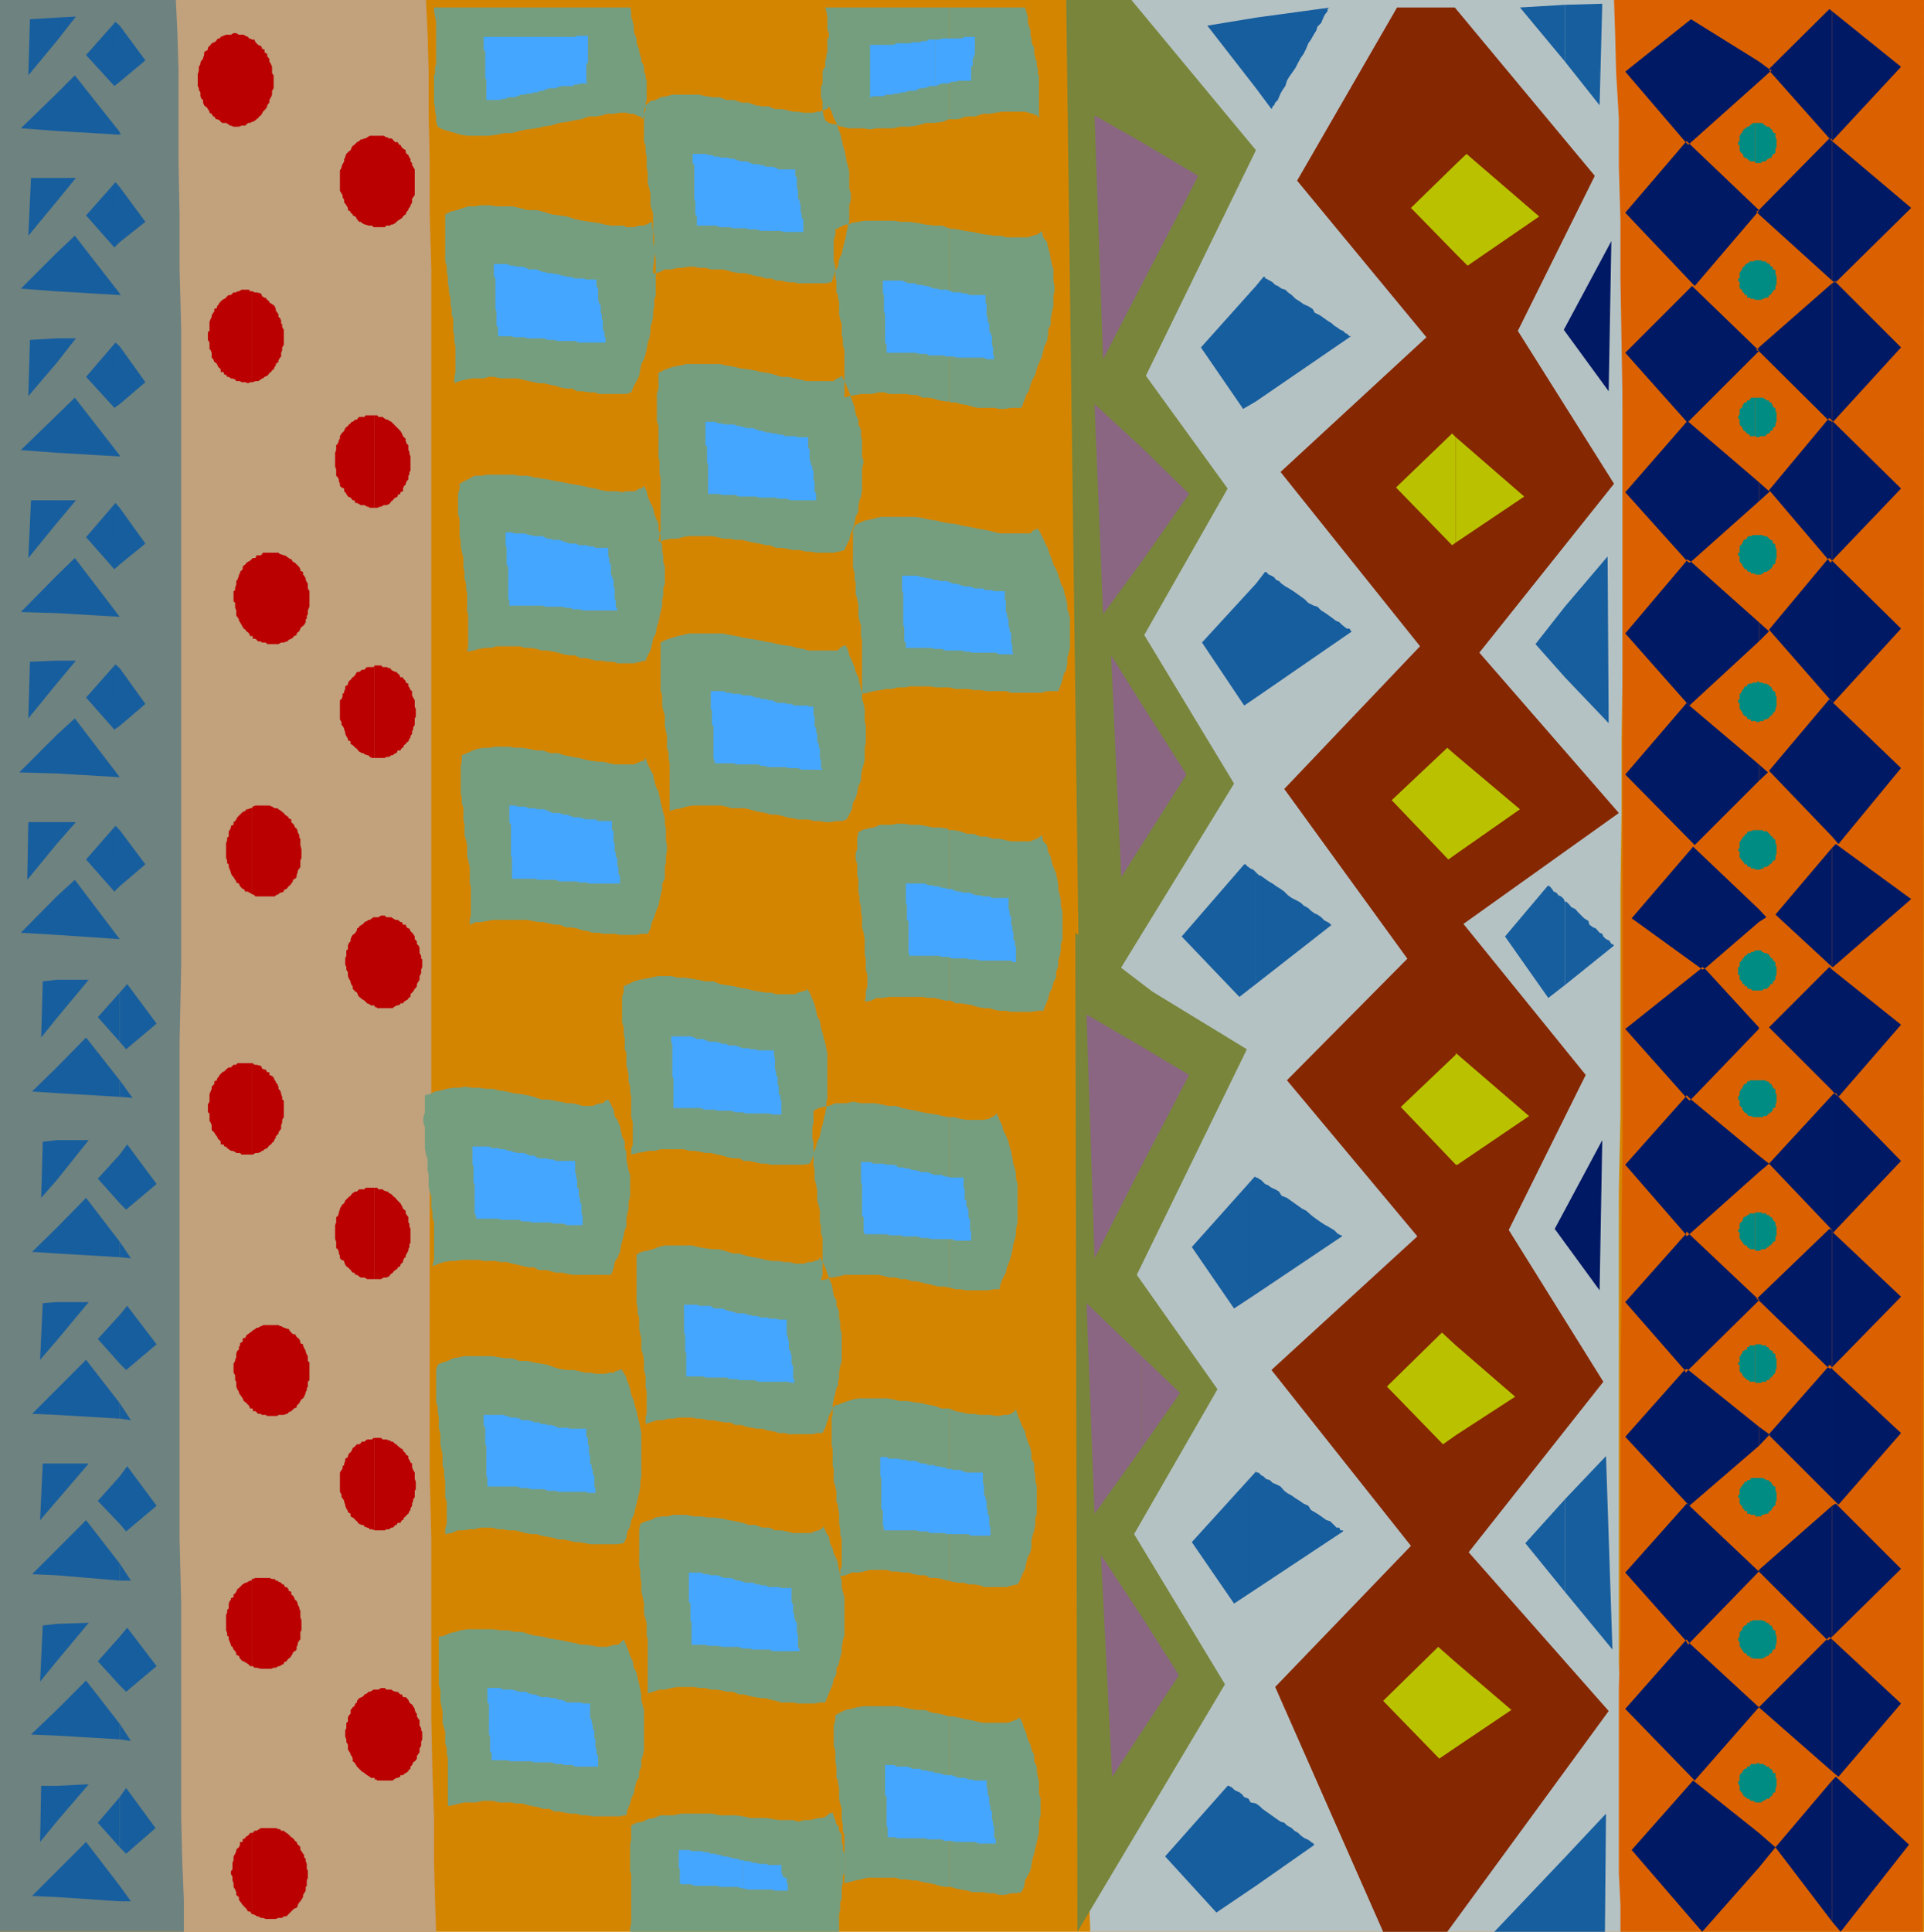 <svg xmlns="http://www.w3.org/2000/svg" width="360" height="361.398"><path fill="#d48500" d="M0 0h360v361.398H0V0"/><path fill="#c2a17d" d="M32.402 0v85.2l-.199 12.5v164.398l.2 12.699v24l.3 11.3.2 10.5v9.903l.3 9.098.2 8.101v7.5l.5 6.2h47.699l-.2-6-.199-7.2v-8.101l-.3-8.899-.2-9.601V288l-.3-12v-53.102l.3-14.101V50.398l-.3-10.3v-9.899l-.2-8.902v-8.098L80 6.2 79.703 0h-47.3"/><path fill="#b5c2c4" d="M201.203 0v6.2l.2 7 .199 8.097v8.902l.3 9.899v21.3l.2 12v12l.3 13v12.899l.2 13.5V180.5l.199 14.398v54.899l.3 13.203v12.7l.2 12.3v33.297l.3 9.601.2 9.2v15.3l.199 6h100.102l-.5-6.199V348l-.2-7.902-.199-8.899v-9.902l-.3-10.5v-88.098l.3-13.902v-42.5l.2-13.899V138.5l.199-13.703V50.398l-.2-10.601-.199-9.598v-8.902l-.3-8.098-.2-7.199-.5-6h-101"/><path fill="#6e8280" d="M0 0v361.398h34.402v-6l-.3-7.199-.2-8.101v-40.399l-.3-11.699v-93.102l.3-14.199V61.4l-.3-11V40.097l-.2-9.899v-17l-.199-7-.3-6.199H0"/><path fill="#ba0000" d="M47.102 358.098h.199l.5.199.199.203h.3l.5.297h.403l.5.203h1.899l.5-.203h.699l.3-.297h.5l.2-.203 1.199-1.2.5-.199.203-.3v-.2l.297-.5.203-.199.2-.3.3-.5v-.399l.2-.3.3-.5v-.7l.2-.203v-1l.199-.5v-1.399l-.2-.199v-1l-.199-.5v-.5l-.3-.199v-.5l-.2-.203-.3-.5-.2-.2v-.5l-.203-.3-.297-.2-.203-.5-.297-.199-.203-.3-.2-.2-.3-.199-.5-.5-.398-.3-.301-.2-.2-.199h-.5l-.199-.3h-.3l-.5-.2H48.8l-.301.2-.5.3h-.398l-.301.398h-.2v15.2"/><path fill="#ba0000" d="M47.102 342.898H46.8l-.2.301-.199.2-.5.3v.2l-.5.199v.5h-.5v.5l-.199.5-.3.199-.2.3v.2l-.203.5-.297.5V348l-.203.5v1.2l-.297.398v.5l.297.5v.699l.203.5V353l.297.5.203.5v.5l.2.2.3.198v.5l.2.301.3.399.2.3.699.7.3.5h.399l.3.5v-15.2m.002-31.198h.199l.3.3H48l.8.2h1.903l.5-.2h.399l.5-.3h.3l.2-.2.5-.203V311l.5-.203.199-.297.199-.203.3-.2.2-.3.3-.5v-.2l.403-.199.297-.3v-.5l.203-.399v-.3l.297-.5.203-.2v-1.402l.2-.297v-1.902l-.2-.5v-1.2l-.203-.5v-.199l-.297-.5V300l-.203-.5-.297-.203-.203-.5-.2-.297-.3-.203v-.5l-.5-.2v-.3l-.398-.399H53.3l-.2-.5h-.3l-.2-.3-.5-.2-.199-.199h-.3l-.2-.3h-.5l-.5-.2H47.8l-.5.2h-.2v16.3"/><path fill="#ba0000" d="M47.102 295.398v.301H46.8l-.399.2-.3.199h-.2l-.5.3-.699.7-.3.199-.2.5-.203.3-.297.2v.5l-.5.203v.297L43 299.5l-.2.5v.898l-.3.301v.5l-.2.399V305l.2.5v.5l.3.2v.5l.2.5.203.5v.198l.297.2.203.5.297.3.203.399v.3l.5.2.2.5.5.5h.199l.3.203.5.297.2.203.199.2h.3v-16.302m.001-31.898h.199v.5h.5l.5.5h.5l.199.2h.703l.297.198h1.902l.2-.199h1l.5-.199h.199l.199-.3.5-.2.5-.5.5-.203V263l.5-.5.203-.402.2-.301.3-.2.2-.3.3-.7v-.199l.2-.3v-.399l.199-.3v-.899l.3-.3v-3.302l-.3-.3v-.899l-.2-.3-.199-.5v-.2l-.3-.5-.2-.5v-.199l-.5-.203V251l-.203-.5-.297-.203-.203-.2-.297-.5h-.402l-.5-.5-.301-.5h-.398l-.301-.199h-.2l-.5-.3h-.199l-.3-.2h-2.899l-.203.2h-.2l-.5.3H48l-.2.2-.5.3-.198.2V263.5m0-14.402-.301.199-.399.3-.3.2-.2.5h-.3l-.2.203v.5l-.5.297v.402l-.199.301v.5l-.3.2-.2.5v.698l-.203.5v.2l-.297.5v1.699l.297.5v.902l.203.301v.898l.2.5.3.5v.2l.2.3.3.399.2.3.199.5.3.2.2.203.3.297.2.203.199.5h.3v-14.402M47.102 216h.199l.5-.3h.5l.5-.2.199-.203h.203L49.5 215l.5-.203.203-.297.2-.203.3-.2.2-.3.3-.2.2-.5.199-.199v-.3l.5-.5v-.2l.3-.5.2-.199v-.699l.199-.5v-.5l.3-.5v-3.102l-.3-.199v-.5l-.2-.5v-.199l-.199-.5-.3-.3v-.403l-.2-.5-.3-.297v-.203l-.2-.2-.199-.5-.3-.3-.5-.2v-.5H50l-.297-.5H49.5l-.5-.199v-.199l-.2-.3-.8-.2h-.398l-.301-.3h-.2V216"/><path fill="#ba0000" d="M47.102 198.898h-2.7l-.199.301h-.5l-.203.2-.297.3h-.402l-.301.2-.5.5-.398.199-.5.5-.301.5-.2.199v.3l-.5.2v.5l-.199.203-.3.297v.402l-.399 1v1.399l-.3.5v1.5l.3.199v1.402l.2.301.199.5v.898l.5.5.3.5.2.2.199.5.3.199.2.3v.5h.5l.199.403h.3l.2.297.3.203.403.297h.297l.5.203.203.2h.7l.3.3h1.899v-17.102m0-31.601h.199l.3.203.2.2h3.601l.2-.2.5-.203.3-.297h.2l.5-.203v-.297l.5-.203.199-.2.199-.3.3-.2.2-.3.3-.399v-.3l.403-.2.297-.3v-.399l.203-.5v-.3L56 162.5l.203-.3V161l.2-.5v-1.602l-.2-.8v-1.2L56 156.7v-.5l-.297-.5v-.199l-.203-.5-.297-.203-.203-.5-.5-.5v-.5l-.5-.2v-.199l-.398-.3-.301-.2-.2-.3-.3-.2-.2-.199-.5-.3-.199-.2h-.5l-.5-.3-.5-.2h-2.601l-.5.2-.2.3v16.098"/><path fill="#ba0000" d="M47.102 151.2H46.8l-.399.198h-.3l-.2.301-.5.2-1 1-.199.398-.203.3-.297.2v.5l-.5.203v.297l-.203.5-.2.203v1l-.3.2v.5l-.2.5v2.8l.2.5v.5l.3.2v.5l.2.5.203.5v.198l.297.5.203.2.297.5.203.3v.2l.5.199.2.5.5.5h.199l.3.5h.5l.2.203h.199l.3.297v-16.098M47.102 119h.199v.5h.5l.5.5h.5l.199.2h.703l.297.3h2.102l.5-.3h.5l.5-.2h.199l.199-.3.5-.2.3-.203.2-.297.5-.203v-.297l.203-.203.297-.2.203-.5.2-.3.3-.2.2-.199.3-.5v-.5l.2-.199v-.5l.199-.3v-.7l.3-.699v-2.902l-.3-.5v-.899l-.2-.3-.199-.399v-.3l-.3-.5-.2-.2v-.5l-.5-.203v-.297l-.203-.402-.297-.301-.203-.2-.297-.3-.402-.2-.301-.5h-.2l-.3-.199-.398-.3-.301-.2h-.2l-.5-.199h-.199l-.3-.3h-2.899l-.203.3-.2.2H48l-.2.5h-.5l-.198.199V119m0-14.402-.301.3-.399.2-.3.199-.2.3-.3.2-.2.3v.403l-.5.5v.297l-.199.203v.2l-.3.8-.2.2v.698l-.203.5v.5l-.297.2v1.902l.297.297v.902l.203.5v1l.2.2.3.5v.199l.2.3.3.5.2.399.199.3.3.2.2.3.3.2.2.203.199.5h.3v-14.402m.001-33.098h.199l.5-.203h.5l.5-.297.199-.203h.203l.297-.297.5-.203.203-.2.2-.3.3-.2.2-.3.3-.2.2-.5.199-.199v-.3l.5-.399v-.3l.3-.5.2-.2V66l.199-.5V65l.3-.5v-2.8l-.3-.5v-.5l-.2-.2V60l-.199-.5-.3-.203v-.5l-.2-.297-.3-.402v-.301l-.2-.5-.199-.2-.3-.199-.5-.3v-.2l-.403-.3-.297-.399H49.5l-.5-.3v-.2l-.2-.3-.8-.2h-.398L47.3 54.5h-.2v17"/><path fill="#ba0000" d="M47.102 54.5H46.8l-.2-.3h-1.398l-.5.3h-.3l-.2.2h-.5l-.203.198-.297.301H42.8l-.301.2-.2.3-.3.2-.398.199-.5.5-.301.5-.2.199v.3l-.5.2v.5l-.199.203-.3.5v.297l-.2.402-.199.5v1.7l-.3.199v1.5l.3.5v1.199l.2.203.199.5v.898l.3.301.2.5.3.2.2.199.199.5.5.5v.5h.5l.199.5h.3l.2.402h.3l.403.297h.297L44 71l.203.297h.7l.3.203h.7l.5.2.398-.2h.3v-17m.001-31.703h.199l.5-.297.199-.203.3-.2.2-.3.3-.2.2-.3.203-.399.297-.3.203-.2.297-.5V19.7l.203-.3.2-.2v-.5l.3-.5.2-.5V17l.3-.5v-2.402l-.3-.399V12.5l-.2-.5-.3-.5V11l-.2-.203L50 10.5v-.402l-.5-.301v-.5l-.5-.2v-.199l-.2-.3-.5-.2-.5-.5-.198-.5h-.5v15.399m0-15.399L46.8 7.2h-.2l-.199-.3-.5-.2-.3-.199h-.899l-.5-.3h-.5l-.5.3H42.3l-1 .398-.2.301h-.3l-.2.2-.199.3-.3.2-.5.199-.2.3-.5.5v.399l-.5.3-.199.2v.5l-.203.5V11l-.297.297-.203.402V12l-.297.5v.7l-.203.698v2.2l.203.402v.297l.297.5V18l.203.5.297.2v.5l.203.5.2.198.3.2.2.3.3.5v.2l.399.199.3.5h.2l.3.5h.2l.5.203.199.297.3.203h.7l.5.297.199.203h.203l.5.2h1l.5-.2h.7l.199-.203.3-.297h.399l.3-.203V7.398m23.002 325.5h.3l.2.2H73.5l.203-.2.5-.3h.2l.5-.2v-.3h.5l.199-.2.3-.199.5-.3v-.2l.399-.3v-.399l.3-.3.2-.5.3-.2.2-.203L78 329v-.5l.3-.402.2-.301v-.7l.3-.5v-.699l.2-.5V324l-.2-.3v-.403l-.3-.5v-1l-.2-.2-.3-.5v-.5l-.2-.199-.198-.5v-.199l-.301-.5-.2-.3-.3-.2-.2-.199-.199-.5-.5-.5h-.5l-.199-.5h-.3l-.2-.203-.3-.297H74l-.5-.203-.297-.2h-.902l-.301-.3h-.7l-.5.3h-.698v16.801m0-16.8h-.2l-.3.199-.399.203h-.3l-.2.297-.5.203-.203.297-.297.203-.5.2-.402.5v.3l-.301.2-.2.5-.3.198-.2.301-.198.2v.699l-.301.3-.2.399v.8l-.3.2v1l-.2.402v1.2l.2.5v.5l.3.5v.898l.2.3.3.5v.2l.2.203.199.5v.5l.3.2.2.3.3.5.2.2.203.198.297.301.203.2.5.3.2.2.3.199.5.3.2.2h.699v.3-16.8m0-29.801H72l.3-.2h.5l.403-.3h.297l.203-.2.297-.3h.203l.2-.399h.5l.3-.5h.2l.199-.5.3-.199.2-.3.3-.2.2-.5.199-.199v-.3l.3-.5v-.403l.2-.5v-.297l.3-.402v-1.2l.2-.3v-1.399l-.2-.5V275.5l-.3-.5-.2-.5v-.703l-.3-.2-.2-.5-.199-.199v-.5l-.5-.3v-.2l-.5-.5v-.199l-.5-.3-.199-.2-.3-.199-.2-.3H74l-.5-.5h-.297l-.203-.2h-.2l-.5-.203h-.698L71.3 269h-1.2v17.297"/><path fill="#ba0000" d="M70.102 269h-.2l-.3.297h-.899l-.3.203-.2.2h-.5l-.203.3-.297.2h-.402l-.5.5-.301.198-.2.5-.198.301-.301.2-.2.5v.199l-.5.3v.399l-.199.5v.3l-.3.2v.5l-.2.203-.3.5v3.598l.3.5v.5l.2.199.3.5V281l.2.5v.2l.199.5.3.5v.198l.5.301v.5l.399.2.3.199.2.3.3.2.2.3.203.2.5.199H68l.203.3.5.2h.2l.3.3h.399l.5.2V269m0-29.703H71.3l.5-.297h.5l.5-.203.199-.297.203-.203.297-.2.203-.3.297-.2.402-.3v-.2l.5-.199v-.3l.5-.5v-.2l.2-.5.3-.199v-.3l.2-.399.3-.5v-.3l.2-.403v-.5l.199-.297v-2.602l-.2-.5v-.5l-.199-.199v-1l-.3-.402-.2-.297v-.5l-.3-.203-.2-.2-.199-.5-.3-.5-.7-.699-.203-.3-.297-.2-.203-.199-.297-.3-.402-.2-.301-.3h-.2l-.5-.2-.198-.199H70.8l-.2-.3h-.5v17.097"/><path fill="#ba0000" d="M70.102 222.2h-1.7l-.199.3h-1l-.203.2-.2.198h-.3l-.5.301-.2.2-.198.3-.301.2-.7.699-.199.5-.3.199-.2.3-.3.5v.2l-.2.5V227l-.199.5-.3.2v1l-.2.5v2.597l.2.5v1.203l.3.2.2.5v.3l.199.398v.5l.3.301.5.2v.199l.2.5.199.3.3.2.5.5.399.5h.3l.2.402h.3l.403.297.297.203h.703l.5.297h1.399v-17.098m0-33.801h.3l.2.2H73.5l.203-.2.5-.3h.2l.5-.2v-.199h.5l.199-.3.3-.2.5-.3v-.2l.399-.199v-.5l.5-.5.3-.5.2-.203.199-.297v-.402l.3-.5.2-.301v-.7l.3-.5v-.699l.2-.5V179.5l-.2-.203v-.5l-.3-.5v-1l-.2-.399-.3-.3v-.5l-.398-.399v-.5l-.301-.5-.5-.5-.2-.5h-.199l-.3-.199-.2-.5h-.5l-.199-.5h-.3l-.2-.203-.3-.2H74l-.5-.3-.297-.2h-.902l-.301-.3h-.7l-.5.3h-.698v16.801m0-16.8h-.2l-.3.199-.399.3h-.3l-.2.2-.5.203-.203.297-.297.203-.5.297v.203l-.402.2v.3l-.301.5-.2.2-.3.198-.2.301-.198.5v.399l-.301.3-.2.5v.7l-.3.199v1l-.2.5v1.203l.2.398v.5l.3.5v.7l.2.5.3.5v.199l.2.5.199.203v.5l.3.297.2.203.3.2.2.5.203.3.297.2.203.198.5.301.5.5.5.2.2.199h.699v.3-16.8m0-29.801H72l.3-.2h.5l.403-.3h.297l.203-.2.297-.199h.203l.2-.5h.5l.3-.5h.2l.199-.5.3-.199.2-.3.3-.2.2-.5.199-.199v-.3l.3-.403v-.5l.2-.297v-.402l.3-.5v-1.2l.2-.3v-1.399l-.2-.5V131l-.3-.5-.2-.402v-.801l-.3-.2-.2-.5-.199-.199v-.5l-.5-.199v-.3l-.5-.5v-.2h-.5l-.199-.5-.3-.199-.2-.3H74l-.5-.2-.297-.203L73 125h-.2l-.5-.203h-.698l-.301-.297h-1.2v17.297"/><path fill="#ba0000" d="m70.102 124.5-.2.297h-1.199l-.3.203-.2.297h-.5l-.203.203-.297.2h-.402l-.301.5-.2.3-.3.2-.2.198-.198.301-.301.2-.2.5v.199l-.5.3v.5l-.199.399v.3l-.3.2v.5l-.2.5-.3.203v3.598l.3.5v.5l.2.199.3.5v.203l.2.5v.297l.199.402.3.5v.301l.5.2v.5l.399.198.5.5.3.2.2.3.203.2.5.3H68l.203.2.5.199h.2l.3.3.399.2h.5V124.5m0-29.5h.5l.5-.203h.199l.5-.297h.5l.5-.203.199-.2.203-.3.297-.2.203-.3.297-.2.402-.199v-.3l.5-.2v-.3l.5-.2v-.5l.2-.5.3-.199V90.5l.2-.5.3-.3V89l.2-.203v-.5l.199-.2v-2.699l-.2-.5V84.5l-.199-.3v-.903l-.3-.297-.2-.5v-.402l-.5-.5-.199-.5-.3-.5-.7-.7L74 79.7l-.297-.3-.203-.2-.297-.3-.402-.2-.301-.199h-.2l-.5-.3-.198-.2H70.8l-.2-.3h-.5V95"/><path fill="#ba0000" d="M70.102 77.7h-1.7l-.199.3h-1l-.203.2-.2.3h-.3l-.5.398h-.2l-.198.301-.301.2-.2.3-.3.2-.2.199-.199.5-.5.5-.3.5v.5l-.2.199v.203l-.199.5-.3.297v.902l-.2.5v2.598l.2.5V89l.3.297.2.402V90l.199.5v.398l.3.301.5.2v.5l.2.199.199.3.3.5.5.2.399.5h.3l.2.5h.3l.403.199.297.203h.703l.5.297h.2l.3.203h.899V77.7m0-35.2H72l.3-.3h.7l.203-.2h.297l.5-.3.203-.2.2-.203.5-.297.3-.203.2-.297.199-.203.3-.2.2-.5.3-.3v-.2l.399-.5v-.199l.3-.5V37.2l.2-.3.3-.399v-4.8l-.3-.5-.2-.302V30.5l-.3-.3v-.5l-.2-.2-.199-.5-.3-.203-.2-.297v-.402l-.5-.301-.199-.2-.3-.5h-.2l-.3-.5H74l-.297-.199-.203-.3-.297-.2h-.402L72.5 25.7h-.2l-.5-.3h-1.698v17.1m0-17.102h-.899l-.5.301-.3.2h-.2l-.5.199H67.5l-.297.3-.402.2-.5.5-.301.199-.2.3-.198.5-.301.2-.2.203-.3.297-.2.5v.203l-.199.2v.5l-.3.5-.2.5v.198l-.3.5V35.7l.3.5.2.301v.398l.3.5v.5l.2.2.199.3.3.5v.399l.5.3v.2l.399.3v.2l.5.203.3.5.403.5h.297l.203.2.5.3h.2l.5.2h.699l.3.3h.2V25.398"/><path fill="#175e9e" d="m10.602 354.898 11.8.801v-2.902l-6.3-8.2-5.5 5.5v4.801m0-4.8L6 354.699l4.602.2zm0-9.301 6-7-6 .3zm0-6.699H7.703l-.203 10.5 3.102-3.801v-6.7m0-9.397 11.8.698V322.5l-6.3-8.102-5.5 5.5v4.801m0-4.801L5.8 324.5l4.8.2zm0-9.101 6-7.2-6 .2zm0-7-2.602.3-.5 10.5 3.102-3.8v-7m0-9.097 11.8 1v-3.2l-6.3-8.102-5.5 5.5v4.801m0-4.801L6 294.5l4.602.2zm0-9.101 6-7h-6zm0-7H8l-.5 10.601 3.102-3.601v-7m0-9.097 11.8.698V262.5l-6.3-8.102-5.5 5.5v4.801m0-4.801L6 264.5l4.602.2zm0-9.101 6-7.2h-6zm0-7.199L8 243.797l-.5 10.601 3.102-3.601v-7.2m0-9.097 11.8.7v-2.903l-6.3-8.2-5.5 5.602v4.801m0-4.8L6 234.2l4.602.3zm0-8.903 6-7.5h-6zm0-7.5-2.602.3-.297 10.5 2.899-3.3v-7.5m0-8.797 11.8.7v-3.102l-6.3-8-5.5 5.601v4.801m0-4.8L6 204.2l4.602.3zm0-9.2 6-7.203h-6zm0-7.203-2.602.3-.297 10.5 2.899-3.597v-7.203m0-8.399 11.8.801L14 164.598l-3.398 3.101v7.2m0-7.199-6.7 6.8 6.7.398zm0-9.802 3.601-4.101h-3.601zm0-4.101H5.3l-.2 10.8 5.5-6.699v-4.101m.002-9.097 11.8.698-8.402-11-3.398 3.102v7.2m0-7.2-7 7 7 .2zm0-9.602 3.601-4.3h-3.601zm0-4.3-5 .199-.301 10.601 5.3-6.5v-4.3m.001-8.898 11.8.698-8.402-11-3.398 3.301v7m0-6.999-6.7 6.8 6.7.2zm0-9.802 3.601-4.3h-3.601zm0-4.3H5.8l-.5 10.8 5.3-6.5v-4.3m.002-8.898 11.8.698V85.2L14 74.4l-3.398 3.3v7m0-7-6.7 6.5 6.7.5zm0-9.802 3.601-4.601h-3.601zm0-4.601-5 .3-.301 10.5 5.3-6.199v-4.601m.001-8.797 11.8.7v-.302L14 44.098l-3.398 3.199V54.5m0-7.203L3.902 54l6.7.5zm0-9.597 3.601-4.403h-3.601zm0-4.403H5.8l-.5 10.8 5.3-6.398v-4.402m.002-8.797 11.8.7v-.5L14 14.097 10.602 17.5v7m0-7-6.7 6.5 6.7.5zm0-9.8 3.601-4.602-3.601.199zm0-4.403-5 .3-.301 10.5L10.6 7.7V3.297M22.402 355.7H24.5l-2.098-2.903zm0-10.102 1.2 1.199 5.5-4.797-5.5-7.5-1.2 1.7v9.398"/><path fill="#175e9e" d="m22.402 336.2-4.101 4.8 4.101 4.598zm0-10.802 2.098.301-2.098-3.199zm0-10.101 1.2 1.203 5.699-4.8-5.5-7.2-1.399 1.7v9.097m0-9.097-4.101 4.597 4.101 4.5zm0-10.5H24.5l-2.098-3.2Zm0-10.602 1.2 1.402 5.699-4.8-5.5-7.403-1.399 1.902v8.899m0-8.898-4.101 4.597 4.101 4.3zm0-10.802 2.098.301-2.098-3.199zm0-10.3 1.2 1.199L29.3 251.5l-5.5-7.203L22.402 246v9.098m0-9.098-4.101 4.5 4.101 4.598zm0-10.8 2.098.198-2.098-3.101zm0-10.102 1.2 1.199L29.3 221.5l-5.5-7.402L22.402 216v9.098m0-9.098-4.101 4.5 4.101 4.598zm0-10.8 2.399.198-2.399-3.3zm0-10.302 1.2 1.399L29.3 191.5l-5.5-7.402-1.399 1.601v9.2"/><path fill="#175e9e" d="m22.402 185.7-4.101 4.597 4.101 4.601zm0-19.903 4.801-4.098-4.8-6.402zm0-10.5-.8-.797-5.5 6.297 5.3 6 1-1v-10.5m0-19.5 4.801-4.098-4.8-6.699Zm0-10.797-.8-.703-5.5 6.203 5.3 6 1-.703V125m0-19.402 4.801-3.899-4.8-6.699zm0-10.598-.8-.902-5.5 6.402 5.3 6 1-.902V95m0-19.402 4.801-4.098-4.8-6.703zm0-10.801-.8-.7-5.5 6.403 5.3 5.797 1-.7v-10.8m0-9.597h.2l-.2-.302zm0-9.903 4.801-3.797-4.8-6.5zm0-10.297-.8-.902-5.5 6.199 5.3 6 1-1V35m0-9.8h.2l-.2-.5zm0-9.903 4.801-4-4.8-6.5zm0-10.5-.8-.7-5.5 6.2 5.3 5.8 1-.8v-10.5"/><path fill="#78853b" d="m201.602 361.398 27.601-46.3-17-28.098 15.598-27.102-15.098-21.398 20.598-42.203-17.7-10.797-14.398-11 .399 186.898"/><path fill="#78853b" d="m201.902 184.098 6.899-1.5 22.101-36-16.8-27.801 15.601-27.399-15.3-21.101L235 28.097 211.703 0H199.5l2.402 184.098"/><path fill="#852700" d="m258.8 361.398-20.198-45.8L264 289.199l-26.098-32.902 27.301-25-24.402-29.2 31.199-31.5 24.703 30.5-14.402 29L300 258.5l-25.2 31.898 26.2 29.7-30.2 41.3h-12"/><path fill="#852700" d="m263.8 180-23.5-32.402 25.403-26.7-26.101-32.601 27.3-25.2-24.199-29.3 18.7-32.399h10.8l26.2 31.5-14.403 29L302 90.5l-25.2 31.598 26.102 30L263.801 180"/><path fill="#759e7f" d="m117.203 339.598.2-1 .5-1.2.199-.898.5-1 .199-1.203.3-1 .5-.899v-1l.399-.898v-1.203l.3-1 .2-1v-7.399l-.2-.699L120 318v-1l-.2-.902-.198-1-.301-1.2-.2-1-.5-.898-.199-1.203-.5-1-.3-.899-.399-1v31.7m0-31.7-.5-1.199-1 1H115l-1.398.399h-1.7l-1-.2-1.199-.199h-.902l-1.2-.3-1-.2-1.398-.3-1.203-.2-1.2-.199-1.198-.3-1.5-.2-1.2-.3-1.199-.403h-1.402L95.1 305h-1.5l-1.398-.203h-4.8l-1.2.203-1 .297-.902.203-1.2.5-1 .2v8.898l.301 1.199v1.902l.2 1 .199.899v2.199l.3 1 .2.703v2.098l.3 1v1l.2.902v8.898l1-.199 1.199-.3.902-.2h2.2l1.199-.3h1.902l1.2.3h2.199l.898.2h1.203l1 .3.899.2 1.199.199.8.3h1.2l.902.5h1l.899.2 1.199.199h1l1 .3h.902l1.2.2H116l.902-.2h.301v-31.699m0-20.198v-.2l.2-1 .5-.902.199-1.2.5-1 .199-.898.8-3.203.2-1.2v-.898l.199-1v-8.101l-.398-2-.301-1.2-.2-.898-.3-1-.2-.902-.5-1.2-.199-1-.3-1-.399-.898v-.3 30m0-30-.5-.903-.5-.7-.203.2-.797.203-.402.297H114l-.7.203h-1.898l-1-.203h-.902l-1.2-.297-1-.203h-1.198l-1.399-.2-1-.3-1.402-.5-2.399-.399-1.199-.3h-1.5l-1.402-.5h-1.2l-1.398-.2L92 253.7h-5.098l-.902.2-1.2.199-1 .5-1 .3-.898.399-.3 1v6l.3 1v.902l.2 1v1.899l.3 1.199v1.902l.2 1 .199.899v2l.3.902v1l.2 1.2v2.898l.3.902v3.898l-.3 1.2V287l1.199-.203 1.203-.5h1l1.2-.2h.898l1-.3H92l1.203.3h.899l1 .2H96.3l.902.203 1 .297 1.2.203h1l.898.297 1 .203 1.199.2.902.3h1l1 .2 1.2.3h.699l1.199.2.902.198h5.098l1.203-.199.5-1v-30m.001-28.301V228l.2-1 .199-.902v-1.2l.3-1v-4.101l-.3-.899-.2-1-.199-1.199V215.5v13.898m0-13.898-.3-.703v-1.2l-.5-1-.2-.898-.203-1-.5-1.199-.5-.703-.2-1.2-.5-1-.5-.898-.5.2-.5.5h-.398l-.8.199-.7.3H109l-1-.3-.898-.2h-1l-1.399-.3-1-.2-1.203-.199h-1.2l-1.398-.5-1.199-.3-1.203-.2-1.5-.199-1.2-.3-1.398-.2-1.199-.3H91l-1.398-.2h-1.2l-1.5-.203-.902.203h-1.2l-1.198.2-1.2.3-1 .2-1 .5-.902.198v3.2l-.297.902v1l.297.898v3.899l.203 1.203.297.898v2l.203.899V222l.2.898.3 1v1.899l.2 1v.902l.3 1v7l-.3 1.2 1.199-.5 1-.301 1.199-.2h.902l1.2-.199h3.199l.898.2h2.203l.899.199H94.8l1 .3 1 .2 1.199.3.902.2h1l.899.5h1.2l1 .199 1 .3h1.203l.899.2 1 .203h7.199l.5-1.203.199-1.2.5-.699.5-1.199.203-1.199.2-.703.3-1.2.2-1 .3-.699V215.5m0-18.5v2.2l.2.898.199 1v1.199l.3 1v.902l.2 1V209l.3 1v4.098l-.3.902v1l1.199-.3 1.199-.2 1-.203h1.203l.899-.297H128l.902.297h1l1.2.203.898.2h1l1.203.3 1 .2.899.3 1 .2h1.199l.902.5h1l1 .198 1.2.301h.898l1 .2h6l1.199-.2.5-1 .203-.699v-2.203l-.203-.899v-2l.203-.898v-2.203l1-.5.899-.2.5-.199v-.5l.199-1V197l-.2-.902-.199-1-.3-1-.2-.899-.3-1-.2-1.199-.5-.902-.199-1-.3-1.2-.403-1-.5-1.199-.5-.699-.2.297-.8.203-.7.2-.5.3h-3.597l-.902-.3h-1l-1.2-.2-1.199-.203-1.199-.297-1.203-.203-1.2-.297-1.398-.203-1.199-.2-1.203-.5H132l-1.398-.3-1.2-.2-1.402-.199h-1.2l-1.198-.3h-2.399l-1.5.3-.902.2-1.2.199-1 .3-1.398.7V197m0-12.703-.5.203v1l-.3 1v4.797l.3.902v1.2l.2 1v1.898l.3.703v-12.703m0-9.399h1.899l.898-.199h1.203l.5-1L122 172.5l.402-.902.301-1 .5-1.2.2-.898.199-1 .3-1.203v-1l.5-.899V162.2l.2-.902v-1l.199-1.2v-1l-.2-.898V155l-.199-.902v-1l-.3-1-.2-.899-.3-1.199-.2-1-.199-.902-.5-1-.3-1.2-.2-1-.5-.898-.5-1-.402-1.203-.301.5-.7.203-.698.297-.5.203h-1.399v31.898m0-31.898H115l-1-.203-1.2-.297h-.898l-1.5-.203-.902-.2-1.2-.3-1.198-.2-1.5-.3-1.2-.399H103l-1.398-.5h-1.2l-1.5-.3-1.199-.2H96.5l-1.2-.199h-2.597l-1.203.2h-1l-1.2.199-.898.3-1 .5-1 .399v1l-.199 1.203v4.797l.2 1v.902l.3 1v2.098l.2 1v1.902l.3 1 .2.899v2l.199.902.3 1.2v2.898l.2 1v5l-.2 1V173l1.2-.5H90l1.203-.203 1-.2h6.5l.899.2 1.199.203h.8l1.2.297L104 173h.703l1.2.5h.898l1.199.2.8.3 1.2.2.902.3h1l.899.2H115l1 .198h1.203V143m0-18.902h1.399l1.199-.301 1-.2.402-1 .5-.898.297-1.199.203-1 .5-1 .2-1.203.3-.899.2-1 .199-.898.3-1.203v-1l.2-1v-1.2l.3-.898v-3.101l-.3-1v-1l-.2-1.2V102l-.3-.703h-.399l.2-1v-.5l-.2-.899v-1l-.5-1-.3-.898-.2-1-.5-.902-.5-1.2-.203-1-.5-1-.5.5h-.398l-.801.5h-1.598v32.2m0-32.2-.8.2-.903-.2h-1.898l-1.2-.199-1-.3-1.199-.2-1.203-.3-2.398-.399-1.399-.3L104 90l-1.5-.3-1.2-.2-1.398-.203L98.703 89h-1.5L96 88.797h-4.797L90 89h-1.2l-.898.5-1 .5-.902.5v.898l-.297 1V96.2l.297 1v3.098l.203 1v.902l.2 1 .3 1.2v1.699l.2.902v1.2l.3 1v.898l.2 1v3.101l.199 1v5.7l-.2 1 1.2-.2 1-.3 1.199-.2H92l.902-.3h4.301l1 .3h1l1.2.2.898.3h1l1.199.2.902.199 1 .3 1.2.2h1l.898.5h1l.902.199 1 .3h1.2l1 .2h1.199l.699.3h1.703V91.899m0-18.199.899-.302.5-1.199.5-.902.5-1 .199-1.2.199-1 .5-.898.3-1 .2-.902.203-1.2.297-.8.203-1.2V61.2l.297-1 .203-.902v-1l.2-1v-1.2l.3-.898v-4.101h-.5v-1l.2-1.2v-2.601l-.2-1v-1.899L122 42.2v-.7l-.5.2-.5.3-.7.2h-.698l-1 .3h-1.399v31.2m0-31.2-.5-.3h-2.402l-1.2-.2-1.199-.3-1.5-.2-1.402-.203-1.398-.297-1.5-.5-1.399-.203-1.5-.2-1.601-.5-1.2-.3h-1.699l-1.5-.399-1.402-.3h-2.899l-1.402-.2H90l-1.2.2h-1.198l-.899.3-1.203.399-1.2.3-1 .5v8.801l.302 1v1l.199.899V53L84 54v.7l.3 1.198v1l.2.899v1l.3.902v2.2l.2 1v.898l.203 1v4.8l-.203 1.2v.902l1-.402L87.203 71l1.2-.203H90.5l1-.297h.902l1.2.297H96.8l.902.203 1.2.297 1 .203.898.2h1l1.2.3 1 .2.902.3 1 .2h1.2l.898.5h1l1.203.198h1l.899.301h5.101V42.5m0-21.402.7.199h.699l.5.3.699.2.5.5.199-1v-.7l.3-.699V19.2l.2-.5v-3.601l-.2-.5v-.5l-.3-.7V12.5l-.2-.5-.3-.5V11l-.2-.703-.198-.5v-.5l-.301-.7-.2-.699V7.2l-.3-.699-.2-.8V5l-.199-.902-.3-1v-1l-.2-.7h-.699v19.7m0-19.7h-36v.7l.399 2V12l-.2.5v1.2l-.199.398v5.3l.2.7v.8l.199.899v1l.3.902.899.5 1 .301 1.402.398 1 .301 1.2.2H91.5l1.402-.2 1.5-.3h1.399l1.402-.399 1.5-.3 1.7-.2 1.199-.3 1.398-.2 1.703-.5 1.399-.203 1.5-.297 1.199-.203 1.402-.5h1.2l1.199-.2 1-.3h1.199l1.199-.2h1.203V1.399M156.8 361.398h.2v-3.3l.203-.801v-1.399l.297-.699V353l.203-.703v-1.399l.297-.5v-3.601l-.297-.7v-.8l-.203-.7V343.2l-.5-.699v-.5l-.2-.5v19.898"/><path fill="#759e7f" d="m156.8 341.5-.3-.203-.2-.797-.3-.703-.2-.7-.698.2-.5.5-.7.3h-.699l-.8.2-.903.203h-1l-1.2.297-.898-.297h-2.699l-1.203-.203-1.2-.2h-2.898l-1.402-.3-1.398-.2h-2.899l-1.5-.3H127.5l-1.5.3h-2.398l-1.2.5-1.199.2-.902.5-1.2.203-1 .5v2.598l-.199 1v5l.2.5v9.101l-.2 1v.7h38.899V341.5m-.001-8.402v.5l.2.902v2l.203.898.297 1v2.102l.203 1v1l.297.898v8.899l.902-.2 1.2-.3 1-.2 1.199-.3h5.3l.899.3h1l1.203.2h.899l1 .3 1.199.2 1 .203.902.297 1.2.203h.699v-31.902l-.7-.2-1.199-.3-1.402-.2-1.2-.5h-1.5l-1.199-.199-1.402-.3-1.2-.2h-6.198l-1.2.2-1.199.3-1 .2-1 .5-.402.199v12.5m-.001-12.5-.5.3v.899l-.3 1v3.8l.3 1v1.903l.2 1.2v1.898l.3.5v-12.5m0-8.898.2-.7.203-.902.297-1v-1l.203-1.2L158 306v-7.203l-.297-1-.203-.899V295.7l-.297-.8v-.2l-.203-1-.2-.902v-.297 19.2m0-19.201-.3-.902-.5-1-.2-.899-.5-1-.198-1.199-.5-.703-.5-1.2-.5.5-.399.2-.8.203-.7.297h-3.3l-1.2-.297-1-.203H145l-1-.5h-1.398l-1.2-.5h-1.199l-1.203-.399-1.398-.3-1.2-.2-1.199-.3-1.5-.2H132.5l-1.398-.199h-1.2l-1.5-.3H126l-1.2.3h-.898l-1.199.2-1 .5-.902.199-1 .5-.2 1V293l.2 1v.898l.199 1.2v1.699l.3 1.203.2 1v1.898l.3 1 .2.899V306l.203.7v10.097l1-.297 1.2-.402h1l1.199-.301 1.199-.2h3.101l.899.2H132l1 .3h1l1.203.2.899.203h1l1.199.5h.902l1 .297 1 .203 1.2.2h.898l1 .3.902.2 1 .3h2.2l.898.2h3.101l1-.2h1l.399-1 .5-1.203.5-1.2.199-1 .5-.898V312l.3-.3v-19.2"/><path fill="#759e7f" d="M156.8 281.5v.5l.2 1.2v1.698l.203 1.2V287l.297 1v5l-.297.7v1.198l1-.199 1.2-.5h1.199l1-.199 1.199-.3h3.101l.899.3h1l1.199.2h1l.902.3 1.2.2h1l.898.5h1.203l1 .198 1 .301h.399V263.5h-1.399l-1.402-.5-1.2-.203-1.199-.297-1.5-.203-1.199-.2h-1.402l-1.2-.3-1.199-.2h-5.101l-1.2.2-.898.3-1.203.403-.7.297V281.5m0-18.703h-.3l-.7.5v1.203l-.198.7v5l.199 1v2.898L156 275v2.2l.3.898.2 1V281l.3.5v-18.703m0-3.597v-.5l.2-1v-.903l.203-1.2.297-1v-5l-.297-1.199v-1L157 246.5v-1l-.2-.703v14.402"/><path fill="#759e7f" d="m156.8 244.797-.3-.5v-1l-.5-.899-.2-1.199-.198-1-.5-.902V239l-.301.297-1.2.203.301-1v-2.402l-.5-.899-.199.5-.8.2-.403.199h-.797l-.703.3h-1.7l-1.198-.3h-.899l-1-.2H144.5l-1.2-.199-1.198-.3-1.2-.2-1.402-.3-1.2-.399h-1.198l-1.5-.5-1.2-.3h-1.199l-1.402-.2-1.2-.203-1.199-.297h-5l-1.199.297-1 .402L121 234l-1 .2-.898.5v8.898l.199 1.199v.902l.3.801v2.098l.2 1 .199.902v2l.3.898.2 1.2v1.699l.3 1.203v1.898l.2 1v4.102l-.2.7v1.198l.903-.3 1.2-.399h1l1.199-.3H126l1-.2h2.402l1 .2h.899l1.199.3h1l.902.2 1.2.199h1l1 .5h1.199l.699.3 1.203.2.899.199h1l1 .3 1.199.2.902.3h1l.899.2H152l.902-.2h1l.5-1 .399-1.199.3-1 .5-.898.2-.703v-.5l.199-1 .3-1.2.2-.898.3-.5v-14.402m0-6h.2l1-.297h6.402l1.2.297.8.203h1.2l.898.297h1l1.203.402h.899l1 .301 1 .2 1.199.3.902.2h1l.899.198V209h-.2l-1-.203-1.199-.297-1.402-.203-1.2-.2-1.199-.3-1.199-.2-1.402-.3-1.2-.399h-1.5l-1.199-.3-1.199-.2h-2.601l-1.5-.3-1.2.3h-1.601v32.399"/><path fill="#759e7f" d="M156.8 206.398h-.5l-1.198.5h-.5v.399l-.2 1-.3 1.203-.2 1-.3.898-.2 1.2-.5 1-.199.902-.5 1.2v2.198l.2 1v1.602l.3 1.2.2 1v1.898l.3 1 .2.902v2.2l.199.698v1.2l.3 1v4.5l.5 1 .399 1.199.3.703h.7l1-.203v-32.399m-.001-52.8h.7l.902-.301.5-.899.5-1 .2-1.199.5-.902.3-1 .2-1.2.5-1v-.898L161.3 144l.3-1 .2-.902v-2.2l.199-1v-3.101l-.2-.899V132.7l-.198-1-.301-.902v-1l-.2-.899-.3-1.199-.2-1-.5-1-.199-.902-.5-1.2-.5-1-.199-.898-.5-1-.5.2-.5.3-.402.5v31.899m0-31.899h-5.597l-.902-.302-1.2-.199-1-.3-1.398-.2-1.203-.199-1.2-.3-1.198-.2-1.5-.3-1.2-.2-1.402-.203-1.2-.297-1.198-.203-1.399-.297h-6.3l-1.2.297-.902.203-1 .297-1.2.402-1 .5v8.899l.301 1V132l.2.898.3 1v1.899l.2 1 .199.902v2.2l.3 1v.898l.2 1v8.902l1-.3 1.199-.2.902-.3 1.2-.2h5.3l1 .2.899.3h2.402l1 .2 1 .3.899.2 1.199.199 1 .3h.902l1 .2 1 .3 1.2.2.898.199h1.902l1.2.3h1l1 .2h.898l1.199-.2h.3V121.7m0-18.5h.2l1-.302.402-.898.5-1 .301-1.203.399-.899.3-1 .2-1.199.5-1v-.902l.199-1.2.3-.699.2-1.199v-4.101l.3-1.2-.3-1v-3.101l-.2-.7v-1.199l-.5-1V78.5l-.5-1-.199-1.203-.3-1-.399-.899v-.3h-.3l-.903.3v-3.101l-.5-1-.297.203-.402.297v32.402m-.001-32.402h-.3l-.5.5h-5.2l-1-.297-1.198-.203-1.2-.297h-1.199L145 70.098l-1.2-.301-1.398-.2-1.199-.3-1.203-.2-1.5-.199-1.2-.3-1.398-.2-1.199-.3h-6.3l-1.2.3-1.203.2-.898.3-1 .399-.899.5v2.902l-.3 1v5l.3 1v5.7l.2 1V88.5l.199 1v9.797l-.2.5.2.3v1.2l.8-.297 1.2-.203h1.199l.902-.297 1.2-.203h4.3l1 .203 1.2.297h1.199l1 .203h1.199l1.199.297.902.203 1.2.2 1.199.3H144l1.203.5h1l1.2.2 1 .198h1.199l1.199.301h.902l1 .2H156l.8-.2V70.797"/><path fill="#759e7f" d="M156.8 55.2v.5l.2.898v2.199l.203.902.297 1v1.899l.203 1v.902l.297 1v5.797l.402.902.5 1.2.301.699.899-.2 1-.199h2.101l1.2-.3h1l1 .3h3.097l1.203.2h.899l1 .5h1.199l1 .199.902.3 1.2.2h.699V42.699l-1.399-.5h-1.402L173.1 42l-1.5-.3-1.398-.2H168.5l-1.2-.203h-5.5l-1.198.203-1.2.2-.699.3v.2l-.3 1.198-.2 1.2-.203.699-.297 1.203-.203 1-.5 1-.2 1.2v5.5m0-5.302-.5.7v1l.2 1.199v1.902l.3.5v-5.3m0-7.199.403-.2 1-.5h.5l.2-.5v-3.102l.3-1V36.2l-.3-.902v-3.2l-.2-.898-.3-1-.2-1.199-.203-.902-.297-1-.203-1-.297-1.2-.402-.898v-.3 19M156.8 23.7l-.3-.403h-.2L155.103 23l-.7-.5-.3-.902-.2-1-.5.3h-.5l-.699.2h-1.902l-1-.2h-.899l-1.199-.3-1-.2H145l-1.2-.5h-1.198l-1.2-.199-1.402-.5h-1.2l-1.5-.5h-1.398l-1.199-.5H133.5L132 18l-1.2-.3h-5l-1 .3-1.198.2-.899.5-1 .198-.902.801v.7l-.301.898v5.101l.3.899v1l.2 1.203v1.7l.203 1.198v1.899l.297 1 .203.902v2.2l.297.898.203.8V43.2l.2.899v3.199l.3 1.203v2.598l.7-.2 1-.5h1.199l1.199-.3h.902l1.2-.2h1l.898.2H132l1 .3h2.203l.899.2 1 .3 1.199.2h.902l1 .199 1 .3 1.2.2.898.3h1l.902.403h1l1.2.297h1l.898.203h5.101l1.2-.203.398-1.2.3-1v-.699l-.3-1v-4l.3-1v-1l.5-.199v-19m0-.2.7.2 1.203.3h2.598l1.5.2L164 24h3.102l1.398-.3h1.703l1.399-.2 1.699-.5h1.5l1.601-.203 1.2-.5V1.398H156.8V23.5"/><path fill="#759e7f" d="M156.8 1.398h-2.398l.2.7.199 1V5.5l.3.7v.698l-.3.5v2.399l-.2.5v.5l-.199.703v1l-.3.398-.2.5v2.2l-.3.699v1.902l.3.7v1.699h.2l.699-.2.3-.5.5 1 .399 1.2.5.902v.297l.3.203V1.398M177.602 353h.3l.899.297 1 .203 1.199.2 1 .3h1.902l1.2.2H186l1 .3h1l1.203-.3h.899l1-.2.5-1 .199-1.203.5-.899.5-1 .199-1 .203-1.199.297-.902.203-1 .297-1.2.203-.898.2-1v-1.902l.3-1.2V336.5l-.3-1v-2.203l-.2-.899-.203-1v-.898l-.5-1v-1.203l-.5-1-.2-.899-.5-1-.3-1.199-.398-.902-.301-1-.5-1-.399.3-.5.2-.699.3-.8.2h-4.5l-1-.2-1.2-.3-1.203-.2-1.2-.3-1.198-.2h-.5V353m0-57.3.5.198 1.199.2h1l.902.3h1l1.2.2.699.3h4.3l1-.3 1-.2.399-.699.5-1.199.5-1 .199-1 .3-1.203.5-.899.2-1V288.2l.203-.902.297-1 .203-1v-1.2l.297-.898v-5.101l-.297-1.2V276l-.203-1v-1.203l-.5-.899v-1l-.2-1-.5-1.199-.3-.902-.2-1-.5-.899-.5-1.199-.398-1-.3-1-.5.5-.399.301-.8.2h-.7l-.703.198h-.7l-1-.199h-1.898l-1.199-.199h-1l-1.402-.3-1-.2-1.2-.5v32.2m.001-54.802 1.199.301h.8l1.2.2h4l1.199-.2h1l.203-1 .5-1.199.5-.902.2-1 .5-1.2.3-1 .2-.898.199-1.203.3-1 .2-.899v-1l.3-1.199V221.5l-.3-1v-.902l-.2-1-.3-.899-.2-1.199-.199-1-.3-1-.2-.902-.5-1.2-.5-1-.203-.898-.5-1-.5-1.203-.5.5-.398.203-.5.297-1 .203H180.8l-1.2-.203-1-.297h-1v31.898m.002-53.698h.3l.899.5h1l1.199.198 1 .2.902.3 1.2.2h1l.898.3 1 .2h1.203l1 .199H193l1.203-.2h1l.399-1 .5-1.199.3-1.199.399-.699.3-1.203.5-.899v-1L198 180.7v-1l.3-.902.2-1.2v-1l.3-.898v-5.101l-.3-1.2v-.898l-.2-1-.3-1.203v-1l-.2-.899-.198-1-.5-1.199-.301-.902-.2-1-.5-1-.199-1.2-.699-.699-.3-1.199-.5.5-.403.2-.797.3-.402.2h-3.598l-1-.2-1.203-.3h-1.2l-1.198-.399h-1.2l-1.199-.5H181l-1.398-.5-1.2-.203h-.8V187.2"/><path fill="#759e7f" d="m177.602 155.297-.399-.297-1.5-.203H174.5l-1.398-.297-1.2-.203h-1.5l-1.199-.2H168l-1.2.2h-2.097l-1.203.5-1.2.203-1 .297-.698.402-.2 1.2v2l-.3.699v1.199l.3.902v2l.2.899v2.199l.199.902v.801l.3 1.2v.898l.2 1v1.902l.3 1 .2 1.2v2.8l.199 1v1.898l.3 1v2.102l-.3 1v1l-.2.898 1.2-.199 1-.5h1.203l1.2-.199h6.199l1.199.2h1l.902.198 1.2.301h.699v-31.902m0-26.699 1.199.3h2.402l1 .2h1.2l1.199.199h3.601l1 .3h5.7l1-.3H198l.5-1.2.3-.898.2-1 .5-.902.203-1.2v-1l.297-1 .203-.898v-5.5l-.203-1-.297-.699v-1l-.203-.902-.297-1-.203-1-.5-.899-.2-.699-.3-1-.398-1-.5-.902-.301-1-.399-.899-.3-1-.5-1-.399-.902-.5-1-.5-.899-1 .399-.402.5h-5.598l-.902-.2-1.2-.3-1-.2-1.199-.199-1.402-.3-1.2-.2-1.198-.3-1.5-.2v30.7m0-30.7-1.2-.199-1.199-.3-1.402-.2-1.2-.3-1.398-.2h-6.3l-.903.2-1.2.3-1 .2-1.198.5-.7.5-.3.898v6.8l.3 1.2v.902l.2 1v1.899l.3 1 .2 1.199v1.902l.199.899.3 1V119l.2 1v9.797l1-.2 1.199-.3 1.203-.2 1.2-.199h.898l1.199-.3h1.203l1.2-.2h3.398l1.402.2h2.399v-30.7m0-22.8.3.199h.899l1 .3 1.199.2 1 .3.902.2H186l1 .203h1l1.203-.203h1.899l.5-1.2.398-1.199.5-.699.3-1.199.403-1 .5-.902.297-1.2.402-1 .5-1 .301-1.199.2-.902.5-1 .199-1.2V61.7l.5-1v-1l.199-1.199.3-1.203v-1.899l.2-.898v-1l-.2-1v-2.102l-.3-1-.2-.898-.199-1.203-.3-1-.2-1-.699-.899-.3-1.199-.5.5-.403.2-.797.199-.703.3h-4.098l-1.199-.3H186l-1.398-.2-1.2-.199-1.402-.3-1.5-.2-1.398-.3-1.5-.2v32.399m0-52.802h1.699l1.5-.5h1.601l1.5-.5h1.2l2.398-.399h4.3l.7.2.703.199.797.3.402.5v-8l-.199-.199V12.7l-.203-.2v-1l-.297-.5v-.5l-.203-.402v-1.2l-.297-.5L193 7.7v-.5l-.2-.699v-.8l-.3-.903-.2-.7v-1l-.3-1-.2-.699h-14.198v20.899"/><path fill="#45a6ff" d="M101.602 329.7h1.601l.797.3h1.203l.399.2h1.5l.5.3h4.3v-2l-.3-.402v-.801l-.2-.399v-1.5l-.199-.199v-1.5l-.3-.199v-.703l-.2-.5v-.5l-.3-.5v-2.598h-1.2l-.703-.199h-2.398l-.5-.3-.7-.2h-.5l-.402-.3h-.797l-.703-.2h-.898v12.2m0-12.2h-.301l-.5-.203-.7-.297h-.5l-.699-.203-.5-.297h-1.199l-.703-.203-.7-.2h-1.698l-.5-.3h-2.399v2.703l.297.2v5.8l.203.398v2.7l.297.5v1.199h2.8l.802.203h3.8l.5.2h1.7v-12.2m0-38.902h.199l.699.3h1.5l.402.2h5.098l.703.199h1.2v-.899l-.2-.3v-1.899l-.3-.5V275l-.2-.203v-.7l-.3-.3v-1.399l-.2-.5V270.5l-.203-.3V269l-.297-.203v-1.5h-2.902l-.7-.2h-1.699l-.402-.199-.797-.3h-.703l-.5-.2h-.398v12.2m0-12.2h-.301l-.5-.3h-.7l-.5-.2-.699-.199h-1.199l-.5-.3-.703-.2h-.898l-.801-.3-.7-.2H90.5v1.899l.3.5v3.101l.2.301v5.5l.203.5v1.598h5.598l.699.3h1.203l.7.2h2.199v-12.2m0-37.698H103l.5.198h1.902l.7.301H109V227.5l-.2-.5v-1.703l-.3-.399v-.8l-.2-.2V222.5l-.3-.3v-1.403l-.2-.5v-.5l-.198-.5v-2.098H104l-.5-.3h-.7l-.8-.2h-.398v12m0-11.999h-.801l-.399-.2-.5-.3h-.699l-.5-.2-.703-.3h-1.2l-.8-.2-.398-.203h-.5l-.7-.297h-.8l-.399-.203H92l-.5-.297h-3.098v3.398l.2.2v3.199l.199.203v5.5l.3.5v.5h4.102l.7.2h3.3l.5.3h1.2l.699.2h2v-12m0-52.102H104l.703.3h3.098l.699.2h1.203l.7.199H116v-1.399l-.297-.5V162.2l-.203-.2v-1.5l-.297-.203v-.7l-.203-.5v-1.199l-.2-.5V155.5l-.3-.203v-1.7h-2.598l-.5-.3h-1.699l-.703-.2-.7-.199h-1l-.698-.3-.5-.2h-.7l-.699-.3H103.5l-1-.399-.7-.3h-.198v13.199m0-13.2h-1l-.7-.199h-1l-.699-.3H97l-.7-.2h-1v3.098l.302.5v5.8l.199.403v3.898h4.3l.7.2h.8v-13.2m.001-38.101.398.203h3.203l.7.2h.699l.699.3h1.199l.703.2h6.297v-.2l-.297-.5v-1.203l-.203-.2v-2l-.2-.398V108.5l-.3-.5v-.3l-.2-.2v-1.902l-.3-.301v-.899l-.2-.3V102.5h-2.398l-.5-.3h-.699l-.5-.2h-1.402l-.5-.3h-1.2l-.5-.2-.699-.203-.699-.297H103.5l-.5-.203h-.5l-.7-.297-.198-.203v13m0-13h-1.7l-.5-.2h-.5l-.699-.3h-1.902l-.5-.2h-1.2V102l.2.5v3.098l.3.5v6l.2.199v1h6.3v-13m.001-37h.199l.699.3h1.203l.7.2h3.199l.699.3h5v-.8l-.2-.399v-.8l-.3-.399V60l-.2-.3v-.903l-.199-.297v-1.402l-.3-.2v-.3l-.2-.5V54l-.3-.5v-1.203h-1.899l-.5-.2h-1.601l-.801-.3h-.7l-.5-.2h-.398l-.8-.3H104l-.797-.2h-.703l-.5-.199h-.398v12.399m0-12.399-.801-.3-.399-.2h-1.5l-.5-.3-.699-.2h-.902L96 49.7h-.398l-.801-.3h-2.399v2.199l.301.5v5.699l.2.5v2.601l.3.301v1.7h2.399l.699.199h1.902l.5.199h2.899v-12.4m0-33.898.398-.203.8-.297h1.2l.402-.203.801-.2h1.899l.5-.3H108l.8-.2h1.2l-.297-.3V12l.297-.3v-5h-2l-.398.198h-6V17m0-10.102H90.5v2.399l.3.3v5l.2.301V18.7h2.402l.7-.199h.5l.5-.3H96.3l.5-.2.699-.3h.703l.5-.2h.7l.5-.203h.5l.699-.297h.5V6.898M139 353.297h.203l.797.203h4.5l.5.2h2.402v-1.403h-.199v-1h-.5v-.2h-.3v-.5l-.2-.199v-1.5h-2.402l-.5-.199h-1.2l-.699-.199h-.5l-.699-.3h-.703l-.5-.2v5.297"/><path fill="#45a6ff" d="M139 348h-.5l-.7-.3h-.5l-.698-.2-.7-.203h-.5l-.699-.297h-.5l-.5-.203H133l-.5-.297h-.7l-.698-.203h-1.7l-.5-.2H127v3.301l.203.301v2.598l.297.203h1.703l.7.297h4.3l.5.203H138l.8.297h.2V348m0-39.602h1.203l.7.2H144l.5.3h5.102v-.3l-.301-.5V306l-.2-.703v-1.7l-.3-.3v-.2l-.2-.5v-.699l-.199-.199v-1.5l-.3-.5v-2.601h-1.899l-.5-.2h-1.902l-.5-.3h-.7l-.699-.2h-.5l-.5-.3H139.5l-.5-.2v12.5m0-12.5-.7-.199h-.5l-.5-.3-.698-.2h-1.2l-.699-.3-.5-.2H133l-.5-.199h-.7l-.698-.3h-2.2v5.5l.301.3v3.098l.2.5v4.101H132l.5.2h1.703l1 .199h3.098l.5.3H139v-12.5m0-37.698h2.203l.7.3h5.5l.699.2h.5v-.5l-.2-.5v-2.102l-.3-.5v-1.7l-.2-.199v-.5l-.3-.199V251l-.2-.5v-.402l-.199-.5v-2.7h-1.5l-.5-.199H144l-.398-.199h-1.2l-.8-.3h-.7l-.5-.2H140l-.797-.3H139v12.5m0-12.5h-1l-.7-.2-.5-.203h-.398l-.8-.297-.399-.203h-1.5l-.5-.297-.402-.203h-2l-.399-.2H128v5.2l.203.5v2.902l.2.5v4.301h3.199l.398.2h3.902l.7.3h1.199l.699.2h.5v-12.5m0-37.602.5.199h4.3l.7.203h1.703v-2.602L146 205.7v-.8l-.297-.2v-1.402l-.203-.5v-1.2l-.297-.5v-.699l-.203-.3V198l-.2-.5v-1h-2.898l-.699-.203h-.8l-.403-.2h-1v12m0-11.999h-.2l-.5-.301-.698-.2h-1.2l-.5-.3h-.699l-.5-.2-.703-.199h-1.2l-.8-.3-.398-.2h-1.2l-.5-.3-.699-.2h-3.601v1.2l.199.199v6l.199.5v5.5h5.102l.699.3h1.902l.5.2h2.598l.8.3H139v-12M139 143h2.902l.5.297h.7l.5.203h3.3l.7.2h1.699l.699.3h3.902l-.3-.5v-1.203l-.2-.5v-1.7l-.199-.398v-.5l-.3-.5v-1.402l-.2-.297v-.703l-.3-.5v-1.7l-.2-.398v-1.5h-.703L151 132h-2.398l-.5-.3h-.7l-.699-.2H145.5l-.5-.203-.5-.297h-.7l-.5-.203h-.698l-.7-.297h-.5l-.5-.203-.699-.2H139V143m0-12.902-.7-.301h-1.198l-.5-.2h-.7l-.5-.3H133v3.402l.203.2v2.699l.297.199v6l.203.5v.5h3.598l.5.203H139v-12.902m0-37.2h2.402l.7.2h3.101l.5.199h1.5l.7.3h4.8v-1.199l-.3-.5V90.2l-.2-.5v-1.601l-.203-.301v-.5l-.297-.399v-.5l-.203-.3V84.2l-.297-.5v-1.902h-1.902l-.5-.2h-1.899l-.5-.3h-.699l-.5-.2h-.703l-.5-.199h-.7l-.698-.3h-.2l-.8-.2-.7-.3h-1.199l-.5-.2H139v13m0-13.001-.5-.199h-.5l-.7-.3h-1.698l-.7-.2h-.5l-.699-.3H132v4.398l.3.203v2.898l.2.5v5.5h1.902l.801.2h2.399l.699.3H139v-13m0-37.198h.5l.703.198h1.399l.8.301H146l.703.2h3.598V41l-.301-.203v-.7l-.2-.5v-1.199l-.198-.5v-.5l-.301-.199V35.5l-.2-.203v-2l-.3-.399V31.7h-3.098l-.5-.3-.703-.2h-1.2l-.5-.3h-.398l-.8-.2h-.7l-.5-.199-.699-.3H139v12.5m0-12.501h-.2l-.8-.2-.7-.3h-.5l-.698-.2h-1.2l-.5-.203h-.699l-.5-.297h-.703l-.5-.203h-2.398V30.5l.3.398V37.2l.2.5v2.399l.3.402v1.7H134l.703.3h1.899l.5.2H139V30.2m36 313.898h1.203l.5.3h1.399l.699.2h3.601l.801.3h3.098v-.8l-.301-.399v-2l-.2-.199v-.703l-.198-.5v-1.399l-.301-.3v-.7l-.2-.5V336.2l-.3-.5v-.902l-.2-.5v-1.2h-2.199l-.699-.199h-.5l-.703-.3h-1.2l-.5-.2-.698-.3h-1.2l-.699-.2-.5-.199H175v12.399m0-12.399-.5-.302h-.7l-.5-.199h-.698l-.5-.3h-1.399l-.3-.2-.7-.199h-1.902l-.5-.3h-1.7v5.5l.301.5v5.3l.2.5v1.7h1.199l.699.198h5.102l.5.2H175v-12.399m0-44.902h1.703l.5.203h4l.5.297h3.598v-1.5l-.2-.5v-1.598l-.3-.5v-.699l-.2-.3v-1.403l-.199-.297v-.402l-.3-.5v-1.7l-.2-.5V275.5h-3.101l-.5-.203-.7-.297h-1.199l-.5-.203h-.699l-.5-.297h-.5l-.703-.203h-.5v12.5m0-12.5-.2-.2h-1.198l-.5-.3h-.7l-.5-.2-.699-.3H170l-.5-.2h-.7l-.8-.199h-1.598l-.5-.3h-1.199V276l.2.5v5.7l.3.5v2.597l.2.5v.5h6l.699.203h1.5l.398.297h1v-12.5m0-42.5h3.102l.699.3h2.902v-1.699l-.203-.3v-1.899l-.297-.5v-1.402l-.203-.2v-.3l-.2-.2v-1l-.3-.199V222.5l-.2-.3v-1.903h-2.398l-.699-.2h-.5l-.5-.3H175v12m0-12h-.2l-.5-.2-.698-.3h-1.2l-.5-.2-.699-.199h-.5l-.703-.3h-.5l-.7-.2h-.8l-.2-.3-.698-.2h-1.2l-.699-.199H163.5l-.7-.3h-1.698v3.898l.199.203v6l.3.2v2.698l.2.5h4.101l.7.2h1.898l.5.199h2.602l.8.3h1.2l.699.2H175v-12m0-41h.703l.5.203h1.2l.699.297h2.699l.699.203h1.203l.7.2h5.8l.399.3h.5v-2.902l-.2-.2v-.8l-.3-.399V174.5l-.2-.5v-.703l-.199-.297v-1.402l-.3-.5v-.7l-.2-.3V168h-3.101l-.5-.3h-1.2l-.5-.2h-.699l-.703-.203-.5-.297h-1.2l-.698-.203h-.5l-.7-.297-.5-.203h-.699l-.5-.2h-.5l-.703-.3h-.5v13m0-13h-.2l-.5-.2h-.698l-.5-.3H169.5v3.601l.203.5v2.7l.297.199v6l.203.5H175v-13m0-44.399h1.203l.7.301H180l.5.2h.703l.797.199h4.3l.7.3h2.602l-.2-.5V120.7l-.199-.5v-1.7l-.3-.402v-.5l-.2-.5v-1.2l-.3-.5v-.699l-.2-.199v-2l-.203-.402v-1.5h-2l-.398-.2h-1.2l-.5-.3h-1.5l-.402-.2-.797-.199h-.902l-.7-.3-.8-.2h-.399l-.8-.3-.399-.2H176l-.797-.199H175v12.898m0-12.898h-.2l-.8-.3h-.398l-.801-.2h-.399l-.8-.3H168.8v2.898l.199.3v6l.203.399V120l.297.2v1h4.8l.5.198h.2V108.5m.001-42h1.402l.801.2h1.2l.699.198h5l.5.301H186v-.5l-.2-.5V65l-.198-.5v-1.602l-.301-.5v-.3l-.2-.2V60.5l-.3-.3v-.7l-.2-.5v-2.102l-.199-.3v-1.399H181.5l-.7-.3h-.5l-.698-.2h-1.2l-.5-.199-.699-.3H176l-.797-.2H175v12.5m0-12.5h-.2l-.8-.3-.398-.2h-.5l-.7-.203h-.8l-.399-.297H170l-.5-.203-.7-.297h-3.597v2.398l.2.301v3.098l.199.5v5.3l.3.403V66h5.301l.899.2h1.199l.5.3H175V54m0-37.902h.203l.5-.301.7-.2h1l.699-.3h.699l.5-.2h2.402V12.5l.297-.3V11l.203-.203v-.5h.2V6.898H180.5l-.5.301h-3.598l-.699.2H175v8.699"/><path fill="#45a6ff" d="M175 7.398h-1.2l-.5.301h-.698l-.5.2h-1.399l-.5.199h-2.402l-.7.3h-4.3V18.2l.699-.2h1.703l.7-.3h.898l.8-.2H168l.8-.203h.403L170 17h1.203l.399-.203.5-.297h.699l.8-.203.399-.2h1V7.399"/><path fill="#bac200" d="m272.402 326.898 10.399-7L272.402 311Zm0-15.898-3.3-2.902-10.301 10.101L269.3 329l3.101-2.102V311m.001-42.5 11.098-7.203-11.098-9.598Zm0-16.8-2.601-2.403-10.301 10.101L270 270.2l2.402-1.699v-16.8m0-33.803h.301l13.399-9.101-13.7-11.797v20.898m0-20.601-10.3 9.8 10.3 10.801zm0-37.5 12-8.399-12-10.101zm0-18.5-1.601-1.399-10.399 9.801L271 160.797l1.402-1v-18.5m0-39.797 12.801-8.602-12.8-11.101zm0 0"/><path fill="#bac200" d="m272.402 81.797-.699-.7-10.5 10.102 10.5 10.801.7-.5V81.797m-.001-34.297 2.2 2.2L288 40.5l-13.598-11.703-2 1.902V47.5m0-16.8L264 38.897l8.402 8.602zm0 0"/><path fill="#175e9e" d="m235 352.797 11-7.7h-.2v-.199l-.5-.3-.198-.2-.5-.3-.5-.2-.7-.5-.5-.5-.699-.398-.5-.5-.902-.5-.5-.5-.7-.203-1-.7-1.398-1-1-.699-.5-.5-.703-.5v15.399m0-15.399-1-.199-.398-.699-.801-.3-.399-.5-.5-.403-.699-.297-.3-.203-.5-.5h-.2l-.203-.2h-.297L218 347.298l9.602 10.5 7.398-5v-15.399m0-40.102 16.3-10.797v-.203h-.5l-.198-.5h-.5l-1.2-1.2-.699-.199-.703-.5-.7-.5-.8-.5-.7-.398-.5-.8-.898-.403-.699-.5-.8-.5-.7-.5-.902-.5-.5-.399-.7-.8-.8-.399-.7-.3-.5-.5-.699-.2-.5-.5L236 276l-.297-.3-.203-.2h-.297l-.203-.203v22m0-22L223 288.5l7.902 11.5 4.098-2.703v-22m0-33.199 16.102-10.801v-.2h-.301l-.2-.199h-.199l-.8-.8-.399-.2-.8-.5-.403-.199-.797-.5-.703-.5-.7-.5-.5-.402-.898-.797-.8-.402-1.399-1-.703-.5-.7-.5-1-.399-.5-.8-.698-.399-.7-.3-.699-.5-.5-.2-.703-.703-.5-.297-.297-.203H235v21.8m0-21.8-.2-.2-11.8 13.2 7.902 11.5 4.098-2.7v-21.8m0-36.199L249.203 173h-.3v-.203l-.5-.297-.403-.203-.297-.2-.5-.5-.703-.5-.5-.199-.7-.5-.5-.5-.898-.5-.5-.5-.699-.398-1-.5-.703-.5-.7-.703-.698-.5-.801-.5-.7-.5-.699-.399-.699-.5-.703-.5-.5-.199-.5-.5v20.899"/><path fill="#175e9e" d="m235 163.2-.5-.5-.5-.2-.398-.3-.301-.2-.2-.3h-.3l-11.7 13.5 10.801 11.3 3.098-2.402v-20.899m0-32.699 18-12.402h-.2l-.3-.5h-.5l-.398-.301-.5-.399-.5-.5-.7-.3-.5-.399-.699-.5-.703-.5-.797-.5-.703-.699-.7-.203-1-.5-.698-.7-1.399-1-.703-.5-.797-.5-.703-.398-.7-.5-.5-.5-.5-.199-.398-.5-.5-.3-.5-.2-.199-.203-.3-.297h-.2L235 109.2v21.3m0-21.3-10.098 11 7.899 11.8 2.199-1.5v-21.3m0-34.102 17.8-12.2h-.3l-.5-.5h-.2l-.5-.5-.5-.199-.698-.5-.5-.3-.399-.399-.8-.5-.7-.5L247 59l-1-.5-.398-.703-.801-.5-.899-.399-.699-.5-.8-.5-.7-.699-.703-.5-.5-.5-.7-.199-.698-.5-.5-.203-.5-.5-.5-.297-.399-.203-.3-.2h-.2v-.3h-.3L235 53.5v21.598m0-21.598L224.703 65l7.899 11.5L235 75.098V53.5m0-37 2.902 3.898.2-.3v-.2l.3-.199.2-.5.5-.5.199-.5.3-.699.399-.703.5-.7.3-1 .403-.699.5-.699.7-1 .5-1 .5-.902.5-.7.5-1 .398-1 .5-.699.5-.898.5-.8.199-.7.703-.703.297-.7.203-.5.297-.5.402-.5V1.7l.301-.3h.2L235 3.296V16.5m0-13.203-9.098 1.5L235 16.5Zm57.8 358.101h7.5l.2-22.101-7.7 8.203v13.898m0-13.898-13.198 13.898H292.8zm0-49.703 8.903 10.8-1.203-36.199-7.7 8.102v17.297"/><path fill="#175e9e" d="m292.8 280.5-7.398 8.2 7.399 9.097zm0-96.203 9.2-7.399-.297-.3h-.203l-.297-.5-.203-.2-.5-.199-.5-.5-.2-.5-.5-.199-.698-.8-.5-.2-.7-.5-.199-.703-.8-.5-1.2-1.2-.402-.5-.801-.398-.398-.5-.5-.5h-.301v15.598"/><path fill="#175e9e" d="m292.8 168.7-.198-.5-.5-.5-.5-.2-.399-.5-.5-.203-.3-.5-.2-.2-.203-.3h-.297v-.2l-8.101 9.602 8.101 11.5 3.098-2.402v-15.598M292.8 126.7l8.2 8.597-.2-31.2-8 9.403v13.2m0-13.2-5.5 7 5.5 6.2zm0-102 6.5 8.2.5-19-7 .198V11.5"/><path fill="#175e9e" d="m292.8.898-8.398.5 8.399 10.102zm0 0"/><path fill="#8a6682" d="m213.602 324 7-10.602-7-11zm0-21.602-7.602-11.5 2.102 41.5 5.5-8.398v-21.602m0-31.5 7.199-10.3-7.2-6.899zm0 0"/><path fill="#8a6682" d="m213.602 253.7-10.301-9.903 1.5 39.402 8.8-12.3v-17.2m.001-35.601 8.898-17-8.898-5.301zm0-22.301-10.301-6 1.5 45.601 8.8-17.3v-22.301m.001-37.699 8.398-13.2-8.398-13.199Zm0-26.398-5.7-9.102 1.899 41.5 3.8-6v-26.399m.001-26.601 8.898-12.7-8.898-8.699zm0-21.398-8.801-8.102 1.601 39.3 7.2-9.8V83.699m0-30.402 10.601-20.399-10.601-6.3zm0-26.699-8.801-5 1.601 45.601 7.2-13.902v-26.7"/><path fill="#001965" d="m290.902 229.898 8.899-16.601-.5 28.101zm1.7-168.198 8.898-16.602-.5 28.101Zm0 0"/><path fill="#db6100" d="m360 0-.2 361.398h-56.597v-5l-.3-6v-34.601l.3-10.5v-49.2l.2-13.5V228.7l.199-13.902v-139l-.2-12-.199-11.7v-10.8l-.3-10.098v-9.101l-.5-8.399-.2-7.5L302 0h58"/><path fill="#001965" d="m329.102 349.398 3.101-3.8-3.101-2.7zm0-6.5-12.301-9.8-11.5 13 13.199 15.3 10.602-12v-6.5m0-23.5-13-12-.2.301-.5-.8-11.3 12.8 13 13.399 12-13.7"/><path fill="#001965" d="m329.102 294-13-12.3-.2-.2-.3-.203-11.5 12.902 11.3 12.7.2-.2.5.7 13-13.399m0 0 12.699 12.7.5-.5.199.3.3-.3v-24.5l-13.698 12v.3m0-23.5 1.898-2v-.203l-1.898-1.399v3.602"/><path fill="#001965" d="m329.102 266.898-13.2-10.601-.5.5-.199-.5-11.101 12.5 11.8 12.703.2.2 13-11.2v-3.602m0-23.601 12.898 12.5.3-.5.5.5v-25.7l-.5-.199-13.198 12.7v.699m0-.699-.301.3.3.2zm0-23.301 1.898-1.598-1.898-1.5zm0-3.097-12.7-10.5-.3.198-.7-.699-11.3 12.7 11.3 13 .2-.5.5.5 13-11.602v-3.098"/><path fill="#001965" d="M329.102 192.2 319 181.2l-.5.198-.2-.199-14.198 11.301 11.3 12.7.2-.302.8.801 12.7-13.199v-.3m0-19.7 1.398-.902-1.398-1.5zm0-2.402-12.301-11.7-11.5 13.399 13 9.402.199-.3.5.3 10.102-8.699v-2.402m0-24 1.699-1.598-1.7-1.5Zm0 0"/><path fill="#001965" d="m329.102 143-13-11-.5-.5-11.5 13.398 13 13.2 12-12V143m0-23 1.898-1.902-1.898-1.7zm0 0"/><path fill="#001965" d="m329.102 116.398-12.7-11.3-.3.199-.5-.399-11.5 13.602 11.5 13 .5.5 13-12v-3.602m0-22.601 2.101-1.899H331l-1.898-1.699v3.598"/><path fill="#001965" d="m329.102 90.2-13.2-11.302h-.3l-11.5 13.2 11.5 12.8v-.3l.8.5 12.7-11.301v-3.598m0-24.499-.5-.2.199-.203L316.6 53.5 304.1 66l11.5 12.898h.301l13.2-13.199m.001.001L342 78.5l.3-.3.5.5V53l-13.698 12v.7"/><path fill="#001965" d="m329.102 65-.301.297.3.402zm0-24.902L342.8 52.5V26.398l-.5-.5-13.2 13.399v.8"/><path fill="#001965" d="m329.102 39.297-.301.5.3.3zm0-24 2.101-1.899-.203-.5-1.898-1.398v3.797m0-3.797-12.7-7.902-12.3 9.8 11.3 13.2.2-.2.5.5 13-11.601V11.5m13.698 348 1.602 1.898 12.801-16.3-13.703-12.7-.7.7V359.5"/><path fill="#001965" d="m342.8 333.098-10.597 12.5 10.598 13.902zm0-1.7 1.2 1 11.703-13.699-12.902-12v24.7"/><path fill="#001965" d="m342.8 306.7-.3-.2-.5.398-.2-.199-12.698 12.7 13.699 12v-24.7m-.001-.499 12.903-12.7-12.203-12.203-.7.402v24.5m0-25.902 1.2 1.203 11.703-13.402-12.902-12v24.199m-.001-24.199v-.301l-.3.3-.5-.3-11 12.5.203.203H331l11.8 11.797v-24.2m0-.3 12.903-13.2-12.703-12-.2-.199v25.399"/><path fill="#001965" d="m342.8 230.398.2.2 12.703-13.399-11.703-12-.797-.699-.402.398v25.5m-.001-25.5L331 217.7l11.8 12.399v.3-25.5"/><path fill="#001965" d="m342.8 204 .403.5h.297l.5.7 11.703-13.5-12.902-10.302V204m-.001-22.602-.5-.5L331 192.2l11.8 11.8v-22.602m0-.5h.2l14.602-12.699-14.102-10.3-.7.699v22.3"/><path fill="#001965" d="m342.8 158.598-10.597 12.5 10.598 9.8zm0-2.098 1.2 1.398 11.703-14.199-12.902-12.402V156.5m-.001-25.203-.5-.5-11.3 13.402 11.8 12.301v-25.203"/><path fill="#001965" d="m342.8 131.297.2.203 12.703-13.902-12.902-12.7v26.399m-.001-26.399-.3.399-.5-.7-11 13.2 11.8 13.5v-26.399m0 0 12.903-13.5L343 78.898h-.2v26"/><path fill="#001965" d="m342.8 78.898-.8-.398-11 13.2v.198h.203l10.797 12.7.3-.2.5.5v-26m0-.198.2.198L355.703 65 343.5 52.797h-.297l-.402.203v25.7m-.001-26.2.403.297.297-.297v.297l14.102-13.899-14.801-12.5V52.5m-.001-26.402v.3L355.704 12.5 342.801 2.098v24"/><path fill="#001965" d="m342.8 2.098-.5-.399L331 12.9l.5.3-.297.2 11.098 12.5.5.199v-24m-26.899 254.198 13.2-13-.5-.399h.199l-12.7-12-.5.399-.199-.399-11.3 12.7 11.101 12.699.399-.2.3.2m12.898-216.5-.198-.2.5-.3-13-12.399-.2.2-.5-.5-11.3 13.199 13 13.703L328.8 39.797"/><path fill="#008c82" d="M328.402 337.2h1.2l.199-.302H330l.3-.199h.2v-.199h.5l.203-.3.297-.2.203-.3v-.2l.297-.203h.203v-.797l.2-.203v-1.7h-.2v-.898h-.5v-.5h-.203v-.3h-.297l-.203-.2v-.199h-.5l-.2-.3h-.3v-.2h-.898v-.3l-.5.3h-.2v7.2m0-7.2h-.8v.2h-.2v.3h-.5v.2l-.199.198h-.3l-.2.301-.203.2v.3h-.297v.2l-.203.199v1l-.297.199v.3l.297.5V335h.203v.297H326v.402h.203V336h.2v.2h.3l.2.3h.3l.399.398h.5l.3.301V330m0-19.703h1.399l.199-.2h.3l.2-.3h.3l.2-.2.203-.3h.297v-.2l.203-.199v-.3H332l.203-.2v-.699h.2V306l-.2-.3v-.7H332l-.297-.203v-.297l-.203-.203v-.2h-.297l-.203-.3-.2-.2h-.3l-.2-.3h-.3l-.2-.2h-1.398v7.2m0-7.199h-.3l-.5.199h-.2v.3h-.5v.2l-.199.3h-.3l-.2.2v.203H326v.5h-.297v.297h-.203v.902l-.297.301v.398l.297.301v.899h.203v.3l.297.2v.3h.203v.2l.2.199h.3l.2.3v.2h.5v.3h.199l.5.2h.3v-7.2m0-19.397h1.2v-.302H330l.3-.199h.5l.2-.3v-.2h.203l.297-.199v-.3h.203v-.2l.297-.3h.203v-.7l.2-.203v-1.7l-.2-.199v-.8H332l-.297-.2v-.199h-.203v-.3l-.297-.2H331v-.3h-.5l-.2-.2h-.3v-.199h-1.598v7.2m0-7.2h-.8v.2h-.2v.198h-.5v.301h-.5v.2l-.199.3H326v.399h-.297v.3l-.203.2v1l-.297.199v.3l.297.2v1l.203.203v.2H326v.5h.203l.2.3v.2h.5v.5h.5l.199.198h.8v.301-7.199m0-17.8h1.2v-.2h.898v-.3h.5v-.2h.203v-.3h.297v-.2h.203v-.203l.5-.5v-.5l.2-.2v-2h-.2v-.699L332 253.2h-.297v-.5h-.203l-.297-.199H331v-.3l-.2-.2h-.3v-.3h-.898v-.2h-1.2v7.2"/><path fill="#008c82" d="M328.402 251.5v.2h-1l-.199.3h-.3v.5h-.5v.2h-.2l-.203.198v.301l-.297.2v.3h-.203v1.2h-.297v.398h.297v1.203l.203.297.297.203v.297l.703.703h.2v.2h.3l.2.3h1v.2-7.2m-.001-17.5h.899l.3-.3h.7l.199-.2.3-.203h.2V233h.203l.297-.203.203-.297v-.203H332l.203-.2v-.8h.2v-1.899l-.2-.199v-.5L332 228.5l-.297-.3v-.2l-.203-.3h-.297v-.2H331v-.203h-.5V227h-.898v-.203h-1.2V234"/><path fill="#008c82" d="M328.402 226.797V227h-1l-.199.297h-.3v.203h-.2l-.3.2h-.2v.3l-.203.2v.3l-.297.2-.203.198v1l-.297.2v.3l.297.2v1.199h.203v.3l.297.2v.203h.203v.297h.2V233h.5v.297l.3.203h.2v.2h1v.3-7.203M328.402 209h1.399l.199-.203h.5l.3-.297.2-.203h.203v-.2h.297v-.3h.203v-.5H332l.203-.2v-.699h.2V204.7l-.2-.199v-.8H332l-.297-.2v-.203L331.5 203v-.203h-.297L331 202.5l-.2-.203h-.3l-.2-.2h-1.898V209m0-6.902h-1v.199h-.5v.203l-.199.297h-.3l-.2.203v.297H326v.402h-.297V204l-.203.2v.698l-.297.301v.5l.297.2v1h.203v.199l.297.199v.3l.203.2.2.3.3.2h.2v.203l.3.297h.399l.5.203h.3v-6.902m0-16.801h1.399L330 185h.5l.3-.203.2-.297h.203v-.402h.5v-.5H332v-.301h.203v-.7l.2-.199v-1.5l-.2-.199V180H332v-.3h-.297v-.403h-.203l-.297-.297v-.203H331v-.297h-.2l-.3-.203h-.5v-.2h-.398v-.3h-1.2v7.5m0-7.5-.3.3h-.5v.2h-.399l-.3.203-.2.297h-.3V179l-.2.297H326v.402h-.297V180h-.203v.898h-.297v1.5h.297v.899h.203v.3H326v.5h.402v.403h.5v.297l.301.203h.399l.3.297h.5v-7.5m0-15.097h.899l.3-.2H330v-.3h.5l.3-.2h.2v-.3h.203l.297-.2v-.203h.203V161H332l.203-.203v-.7l.2-.3v-1.899h-.2v-.699l-.203-.3h-.297v-.399h-.203l-.297-.3v-.2H331l-.2-.3-.3-.2h-.5l-.2-.203h-1.398v7.402m0-7.402h-.3l-.5.203h-.399l-.3.2v.3h-.2l-.3.2v.3h-.2l-.203.2v.198l-.297.301v.2h-.203v1.199l-.297.3v.2l.297.199v1.203h.203v.297L326 161l.203.297.2.203v.2h.5v.3l.3.2h.399v.3h.8v.2-7.403m0-20.399h.2v.2h.5l.199-.2H330v-.3h.5l.3-.2h.2v-.3h.203v-.2h.297v-.199h.203v-.3l.297-.2.203-.3v-.399l.2-.3v-1.903l-.2-.2v-.5l-.203-.3h-.297v-.399h-.203v-.3l-.297-.2H331v-.3h-.2l-.3-.2h-.5l-.2-.199h-.698v-.3l-.5.3h-.2v7.2m0-7.199h-.3l-.5.198h-.399l-.3.2v.3h-.5v.2l-.2.3-.203.2v.199l-.297.3v.2h-.203v1l-.297.203v.5h.297v1.2h.203v.198l.297.301v.2l.203.3.2.2.3.199h.2v.3l.3.2h.399v.3h.8V127.7m0-20.2h1.2v-.203H330V107h.5l.3-.203h.2v-.297h.203l.297-.203v-.2h.203v-.5H332l.203-.3v-.7h.2V102.7l-.2-.199v-.5l-.203-.3h-.297v-.403L331.5 101h-.297v-.203H331l-.2-.297-.3-.203h-.5l-.2-.2h-1.398v7.403m0-7.402h-.3l-.5.199h-.399l-.3.203v.297h-.2l-.3.203h-.2v.297l-.203.203v.2l-.297.3-.203.2v1.198h-.297v.5l.297.2v1l.203.199.297.3v.2l.203.3.2.2v.203h.5v.297l.3.203h.399v.297h.8v.203-7.402m0-18.5h.2v.199h.5l.199-.2h1l.199-.3.3-.2h.2l.203-.199v-.3h.297l.203-.2v-.3l.297-.2.203-.199v-.5l.2-.3V77h-.2v-.703H332l-.297-.2v-.3l-.203-.2v-.3h-.297l-.203-.2v-.199h-.5l-.2-.3h-.3v-.2h-1.598v7.2"/><path fill="#008c82" d="M328.402 74.398h-.8v.2h-.2v.3h-.5v.2l-.199.199h-.3l-.2.3v.2H326v.5h-.297v.203h-.203v1l-.297.5v.2l.297.3v.898l.203.301.297.2v.199l.203.3v.2h.2l.5.5.3.199h.2v.3h1v-7.199m-.001-18.3h1.2l.199-.2H330l.3-.199h.5l.2-.3v-.2h.203l.297-.3v-.2h.203V54.5l.297-.3h.203v-.7l.2-.203v-1.7l-.2-.3v-.7l-.203-.199h-.297v-.5h-.203l-.297-.199v-.3H331l-.2-.2h-.3v-.3h-.7l-.198-.2h-1.2v7.399m0-7.398-.3.198h-.7l-.199.301h-.3v.2h-.2l-.3.3v.2h-.2l-.203.199v.3l-.297.2v.3h-.203v1.2h-.297v.402l.297.297V54h.203v.2H326v.5h.203l.2.198v.301h.5v.5h.5l.199.2h.5l.3.199v-7.399m0-18.199h1.2v-.3h.699l.5-.5H331l.203-.2h.297v-.203l.203-.297v-.203H332l.203-.297v-.703l.2-.2v-1.699l-.2-.199v-.8H332l-.297-.2V24.5l-.203-.3-.297-.2-.203-.3h-.5v-.2h-.2l-.3-.203-.2-.297h-1.398v7.5"/><path fill="#008c82" d="M328.402 23h-.3l-.5.297-.2.203-.199.2h-.3l-.2.3h-.3v.2h-.2v.3H326v.398h-.297v.301l-.203.2v1l-.297.199v.5h.297v1l.203.402.5.5v.297l.2.203h.3l.5.5h.2v.2h1v.3V23"/></svg>
